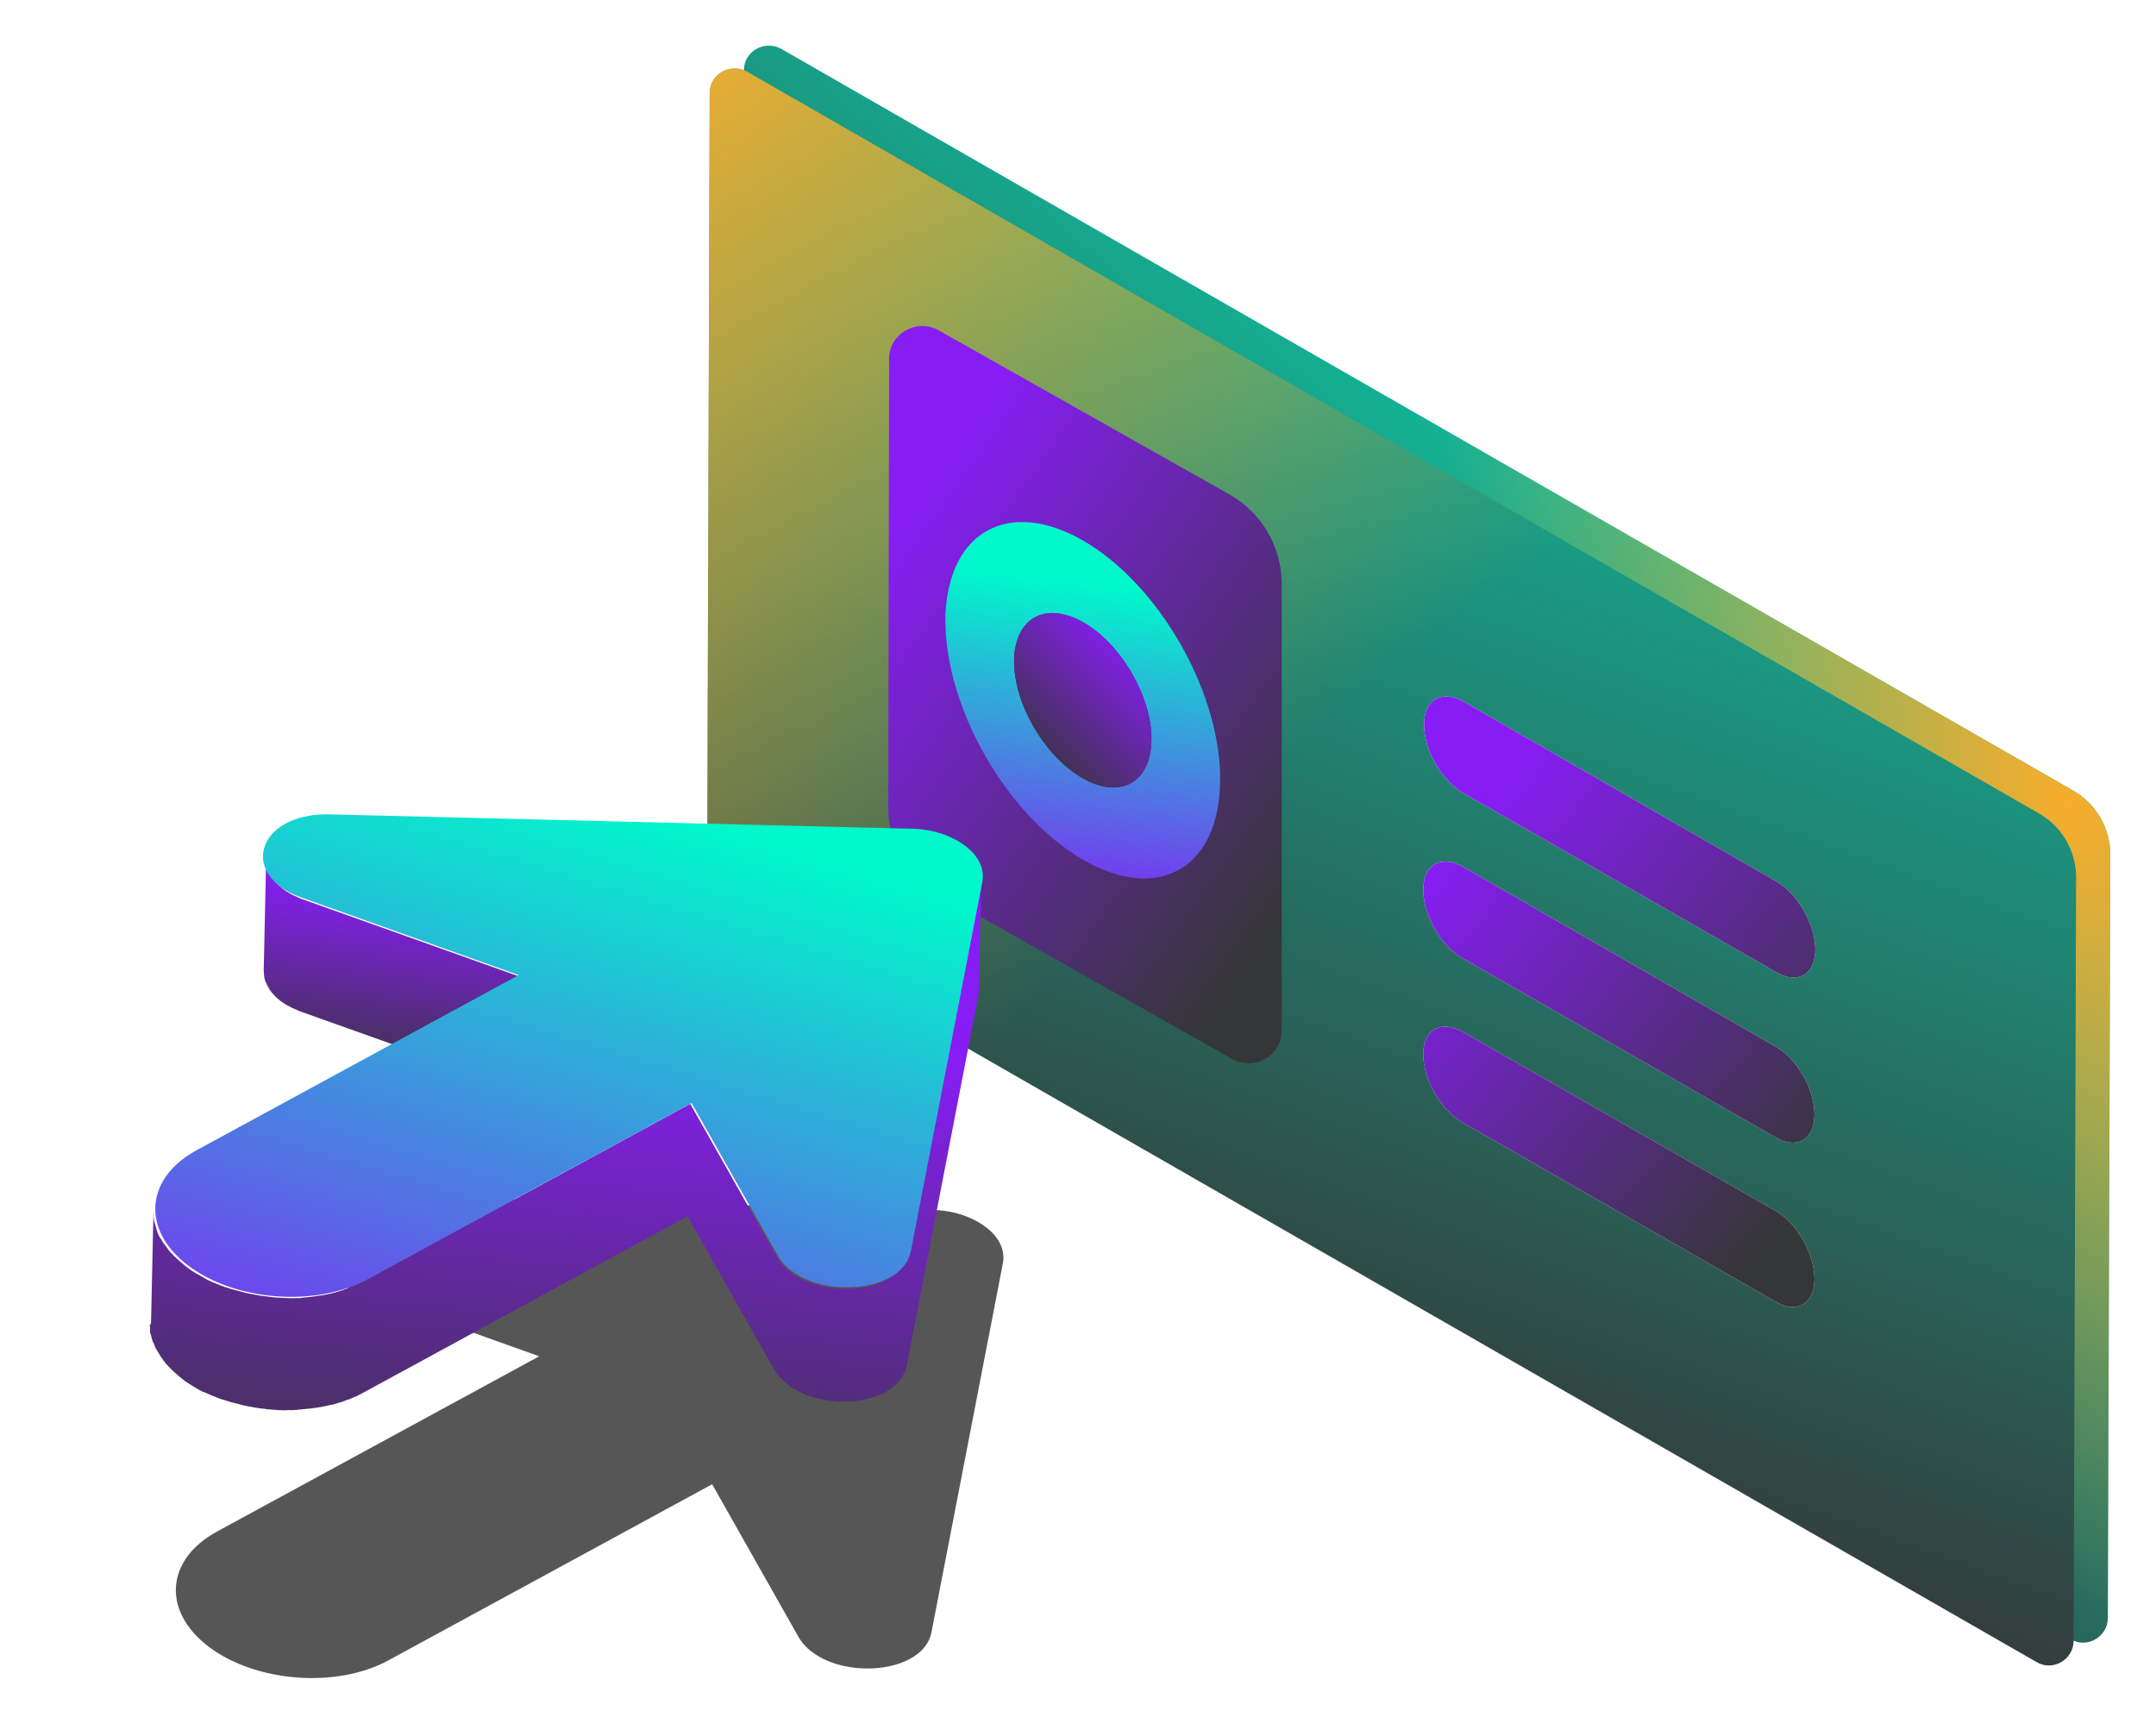 <?xml version="1.0" encoding="UTF-8"?> <svg xmlns="http://www.w3.org/2000/svg" width="189" height="150" viewBox="0 0 189 150" fill="none"> <g filter="url(#filter0_d_50_691)"> <path d="M65.213 2.148L64.996 69.049C64.996 71.353 66.228 73.514 68.257 74.666L181.518 139.695C182.967 140.559 184.779 139.479 184.779 137.822L184.996 70.921C184.996 68.617 183.764 66.456 181.735 65.304L68.474 0.275C67.025 -0.517 65.213 0.491 65.213 2.148Z" fill="url(#paint0_linear_50_691)"></path> <path d="M65.213 2.148L64.996 69.049C64.996 71.353 66.228 73.514 68.257 74.666L181.518 139.695C182.967 140.559 184.779 139.479 184.779 137.822L184.996 70.921C184.996 68.617 183.764 66.456 181.735 65.304L68.474 0.275C67.025 -0.517 65.213 0.491 65.213 2.148Z" fill="url(#paint1_radial_50_691)"></path> <path d="M62.214 4.148L61.996 71.049C61.996 73.353 63.228 75.514 65.257 76.666L178.518 141.695C179.967 142.559 181.779 141.479 181.779 139.822L181.996 72.921C181.996 70.617 180.764 68.456 178.735 67.304L65.474 2.275C64.025 1.483 62.214 2.491 62.214 4.148Z" fill="url(#paint2_linear_50_691)"></path> <path d="M62.214 4.148L61.996 71.049C61.996 73.353 63.228 75.514 65.257 76.666L178.518 141.695C179.967 142.559 181.779 141.479 181.779 139.822L181.996 72.921C181.996 70.617 180.764 68.456 178.735 67.304L65.474 2.275C64.025 1.483 62.214 2.491 62.214 4.148Z" fill="url(#paint3_radial_50_691)"></path> <path d="M128.258 71.993L155.567 87.698C157.533 88.783 159.062 91.461 159.062 93.704C159.062 95.948 157.46 96.816 155.567 95.658L128.258 80.026C126.292 78.941 124.763 76.191 124.763 74.02C124.763 71.776 126.365 70.908 128.258 71.993ZM128.258 86.467L155.567 102.099C157.533 103.185 159.062 105.935 159.062 108.106C159.062 110.349 157.46 111.218 155.567 110.06L128.258 94.428C126.292 93.342 124.763 90.592 124.763 88.421C124.763 86.25 126.292 85.382 128.258 86.467ZM128.331 57.519L155.639 73.224C157.606 74.309 159.135 77.059 159.135 79.23C159.135 81.474 157.533 82.342 155.639 81.184L128.331 65.552C126.365 64.467 124.836 61.717 124.836 59.546C124.836 57.302 126.365 56.434 128.331 57.519Z" fill="white"></path> <path d="M128.258 71.993L155.567 87.698C157.533 88.783 159.062 91.461 159.062 93.704C159.062 95.948 157.46 96.816 155.567 95.658L128.258 80.026C126.292 78.941 124.763 76.191 124.763 74.02C124.763 71.776 126.365 70.908 128.258 71.993ZM128.258 86.467L155.567 102.099C157.533 103.185 159.062 105.935 159.062 108.106C159.062 110.349 157.46 111.218 155.567 110.06L128.258 94.428C126.292 93.342 124.763 90.592 124.763 88.421C124.763 86.25 126.292 85.382 128.258 86.467ZM128.331 57.519L155.639 73.224C157.606 74.309 159.135 77.059 159.135 79.23C159.135 81.474 157.533 82.342 155.639 81.184L128.331 65.552C126.365 64.467 124.836 61.717 124.836 59.546C124.836 57.302 126.365 56.434 128.331 57.519Z" fill="url(#paint4_linear_50_691)"></path> <path d="M107.939 39.435L82.287 24.96C80.33 23.88 77.939 25.249 77.939 27.481L77.867 66.801C77.867 69.897 79.533 72.778 82.287 74.29L108.012 88.837C109.968 89.917 112.359 88.549 112.359 86.317V46.997C112.287 43.9 110.62 41.02 107.939 39.435Z" fill="url(#paint5_linear_50_691)"></path> <path d="M94.999 43.418C101.476 47.188 106.762 56.253 106.96 63.873C106.96 64.034 106.96 64.234 106.96 64.395C106.92 72.096 101.556 75.224 94.88 71.334C88.244 67.443 82.879 58.098 82.879 50.397C82.879 50.236 82.879 50.076 82.879 49.875C83.197 42.535 88.482 39.648 94.999 43.418Z" fill="url(#paint6_linear_50_691)"></path> <path d="M94.957 50.551C98.195 52.396 100.838 56.832 100.937 60.561C100.937 60.64 100.937 60.738 100.937 60.816C100.917 64.585 98.235 66.116 94.897 64.212C91.579 62.308 88.897 57.735 88.897 53.966C88.897 53.888 88.897 53.809 88.897 53.711C89.055 50.119 91.698 48.706 94.957 50.551Z" fill="#353637"></path> <path d="M94.957 50.551C98.195 52.396 100.838 56.832 100.937 60.561C100.937 60.64 100.937 60.738 100.937 60.816C100.917 64.585 98.235 66.116 94.897 64.212C91.579 62.308 88.897 57.735 88.897 53.966C88.897 53.888 88.897 53.809 88.897 53.711C89.055 50.119 91.698 48.706 94.957 50.551Z" fill="url(#paint7_linear_50_691)"></path> <g opacity="0.75" filter="url(#filter1_ddddf_50_691)"> <path d="M84.576 79.121C83.426 78.272 81.785 77.681 79.942 77.648L28.923 76.389C23.472 76.245 21.366 80.293 24.549 82.705C25.05 83.094 25.697 83.424 26.459 83.689L45.468 90.478L17.258 105.821C12.693 108.291 12.382 112.842 16.518 115.955C20.655 119.067 27.729 119.604 32.263 117.126L60.627 101.695L68.19 115.068C68.492 115.597 68.908 116.061 69.416 116.419C72.599 118.831 79.177 118.144 79.85 114.685L86.12 82.293C86.336 81.127 85.725 79.969 84.576 79.121Z" fill="#1D1E1F"></path> </g> <path d="M25.996 84.525C25.934 84.509 25.91 84.47 25.848 84.454C25.755 84.43 25.701 84.384 25.608 84.359C25.577 84.351 25.546 84.343 25.522 84.305C25.437 84.251 25.351 84.196 25.258 84.172C25.204 84.126 25.111 84.101 25.056 84.055C24.971 84.001 24.885 83.946 24.799 83.892C24.745 83.846 24.714 83.837 24.659 83.791C24.628 83.783 24.605 83.745 24.574 83.737C24.464 83.644 24.355 83.552 24.246 83.459C24.222 83.421 24.191 83.413 24.168 83.374C24.09 83.29 24.035 83.244 23.957 83.159C23.933 83.121 23.909 83.083 23.878 83.075C23.8 82.99 23.753 82.914 23.705 82.838C23.682 82.799 23.682 82.799 23.658 82.761C23.658 82.761 23.658 82.761 23.627 82.753C23.604 82.715 23.58 82.677 23.564 82.609C23.516 82.532 23.493 82.494 23.445 82.418C23.422 82.38 23.405 82.311 23.382 82.273C23.365 82.205 23.311 82.159 23.294 82.09C23.294 82.09 23.294 82.09 23.271 82.052C23.254 81.984 23.238 81.916 23.214 81.877C23.191 81.839 23.198 81.809 23.182 81.741C23.165 81.673 23.156 81.575 23.147 81.476C23.154 81.446 23.131 81.408 23.138 81.378C23.129 81.279 23.127 81.151 23.118 81.053L23.333 71.226C23.335 71.354 23.344 71.453 23.346 71.581C23.338 71.611 23.362 71.649 23.355 71.679C23.364 71.778 23.38 71.846 23.396 71.914C23.42 71.952 23.413 71.983 23.429 72.051C23.445 72.119 23.462 72.187 23.509 72.264C23.525 72.332 23.58 72.378 23.596 72.446C23.62 72.484 23.636 72.553 23.66 72.591C23.676 72.659 23.731 72.706 23.778 72.782C23.802 72.82 23.849 72.896 23.873 72.934C23.896 72.973 23.896 72.973 23.92 73.011C23.968 73.087 24.046 73.172 24.093 73.248C24.117 73.286 24.14 73.324 24.171 73.332C24.219 73.409 24.304 73.463 24.383 73.548C24.406 73.586 24.437 73.594 24.461 73.632C24.57 73.725 24.679 73.817 24.788 73.91C24.843 73.956 24.929 74.011 24.983 74.057C25.069 74.111 25.154 74.166 25.24 74.22C25.294 74.266 25.387 74.291 25.442 74.337C25.528 74.391 25.613 74.446 25.706 74.47C25.792 74.524 25.916 74.557 26.001 74.611C26.063 74.627 26.087 74.666 26.148 74.682C26.296 74.752 26.474 74.831 26.66 74.88L45.601 81.63L45.386 91.457L26.445 84.707C26.322 84.674 26.143 84.595 25.996 84.525Z" fill="url(#paint8_linear_50_691)"></path> <path d="M13.242 111.855L13.458 101.961C13.467 102.06 13.469 102.189 13.447 102.28C13.44 102.31 13.463 102.349 13.456 102.379C13.472 102.448 13.458 102.508 13.467 102.607C13.459 102.638 13.483 102.676 13.468 102.737C13.485 102.805 13.501 102.874 13.486 102.935C13.51 102.973 13.496 103.033 13.519 103.072C13.536 103.141 13.552 103.209 13.576 103.248C13.6 103.286 13.585 103.347 13.609 103.385C13.625 103.454 13.642 103.523 13.665 103.561C13.689 103.6 13.706 103.668 13.698 103.699C13.715 103.767 13.738 103.806 13.755 103.874C13.771 103.943 13.795 103.982 13.811 104.05C13.835 104.089 13.851 104.157 13.875 104.196C13.892 104.265 13.915 104.303 13.963 104.38C13.987 104.418 14.003 104.487 14.058 104.534C14.082 104.572 14.129 104.649 14.153 104.687C14.177 104.726 14.224 104.803 14.248 104.841C14.272 104.88 14.319 104.956 14.343 104.995C14.367 105.033 14.391 105.072 14.445 105.118C14.54 105.272 14.674 105.404 14.769 105.558C14.793 105.596 14.793 105.596 14.816 105.634C14.919 105.758 15.052 105.89 15.186 106.021C15.21 106.06 15.241 106.068 15.264 106.106C15.398 106.238 15.562 106.378 15.696 106.509C15.72 106.548 15.751 106.556 15.806 106.603C15.97 106.742 16.135 106.882 16.299 107.022C16.385 107.077 16.471 107.131 16.55 107.216C16.777 107.373 17.003 107.529 17.237 107.655C17.268 107.663 17.323 107.709 17.355 107.717C17.589 107.843 17.846 108.008 18.081 108.133C18.112 108.142 18.166 108.188 18.198 108.196C18.432 108.322 18.673 108.418 18.915 108.513L18.946 108.522C19.187 108.617 19.429 108.713 19.67 108.808C19.701 108.816 19.763 108.833 19.794 108.841C20.036 108.936 20.285 109.002 20.534 109.067C20.596 109.083 20.627 109.092 20.689 109.108C20.938 109.173 21.186 109.238 21.466 109.312C21.497 109.32 21.529 109.328 21.56 109.336C21.871 109.418 22.189 109.469 22.507 109.521C22.538 109.529 22.57 109.537 22.57 109.537C22.888 109.588 23.206 109.64 23.563 109.669C23.594 109.677 23.625 109.685 23.656 109.693C23.944 109.737 24.207 109.741 24.502 109.754C24.533 109.762 24.533 109.762 24.564 109.77C24.858 109.783 25.122 109.788 25.416 109.801C25.447 109.809 25.517 109.795 25.548 109.803C25.811 109.808 26.082 109.783 26.346 109.787C26.377 109.795 26.446 109.782 26.485 109.759C26.756 109.734 27.026 109.708 27.297 109.683C27.328 109.691 27.367 109.669 27.367 109.669C27.676 109.621 28.017 109.582 28.326 109.534C28.357 109.542 28.364 109.512 28.395 109.52C28.704 109.472 29.021 109.394 29.338 109.317C29.376 109.294 29.407 109.303 29.446 109.28C29.623 109.23 29.801 109.18 30.017 109.108C30.055 109.086 30.125 109.072 30.163 109.05C30.379 108.978 30.595 108.906 30.78 108.825C30.811 108.834 30.818 108.803 30.849 108.812C31.034 108.731 31.219 108.651 31.404 108.571C31.442 108.549 31.512 108.535 31.55 108.512C31.735 108.432 31.927 108.322 32.12 108.211L60.508 92.764L68.078 106.151C68.15 106.266 68.221 106.382 68.292 106.497C68.316 106.535 68.34 106.574 68.363 106.612C68.411 106.689 68.489 106.774 68.544 106.821C68.568 106.859 68.623 106.906 68.647 106.944C68.725 107.029 68.78 107.076 68.859 107.161C68.882 107.199 68.913 107.207 68.968 107.254C69.078 107.347 69.188 107.44 69.297 107.534C69.352 107.58 69.438 107.635 69.493 107.682C69.548 107.728 69.634 107.783 69.689 107.83C69.744 107.876 69.775 107.884 69.837 107.901C69.923 107.955 69.985 107.972 70.071 108.027C70.133 108.043 70.157 108.081 70.219 108.098C70.305 108.152 70.43 108.185 70.516 108.24C70.547 108.248 70.578 108.256 70.609 108.264C70.726 108.327 70.881 108.368 71.029 108.439C71.061 108.447 71.092 108.455 71.154 108.472C71.247 108.496 71.372 108.529 71.458 108.584C71.52 108.6 71.551 108.608 71.613 108.624C71.706 108.649 71.8 108.673 71.893 108.698C71.955 108.714 71.986 108.722 72.048 108.739C72.204 108.779 72.328 108.812 72.491 108.823C72.522 108.831 72.553 108.839 72.553 108.839C72.716 108.849 72.903 108.898 73.066 108.909C73.128 108.925 73.166 108.903 73.228 108.92C73.36 108.922 73.454 108.946 73.585 108.949C73.647 108.965 73.686 108.943 73.748 108.959C73.88 108.962 74.011 108.964 74.143 108.966C74.174 108.975 74.206 108.983 74.244 108.961C74.407 108.971 74.577 108.951 74.709 108.954C74.74 108.962 74.809 108.948 74.84 108.956C74.972 108.958 75.08 108.922 75.181 108.917C75.219 108.894 75.281 108.911 75.32 108.889C75.49 108.869 75.66 108.849 75.83 108.829C75.83 108.829 75.83 108.829 75.861 108.838C76.032 108.818 76.209 108.768 76.356 108.71C76.425 108.696 76.463 108.674 76.533 108.66C76.572 108.638 76.603 108.646 76.672 108.632C76.742 108.618 76.819 108.574 76.888 108.56C76.927 108.537 76.958 108.546 76.996 108.524C77.104 108.487 77.212 108.451 77.327 108.385C77.435 108.349 77.512 108.305 77.627 108.238C77.666 108.216 77.704 108.194 77.736 108.202C77.812 108.158 77.882 108.144 77.928 108.092C77.966 108.07 78.005 108.047 78.043 108.025C78.12 107.981 78.158 107.959 78.204 107.907C78.243 107.885 78.281 107.862 78.32 107.84C78.365 107.788 78.435 107.774 78.481 107.722C78.519 107.699 78.526 107.669 78.565 107.647C78.642 107.603 78.687 107.55 78.733 107.498C78.741 107.468 78.772 107.476 78.779 107.446C78.863 107.371 78.916 107.288 78.993 107.244C79.001 107.214 79.032 107.222 79.039 107.192C79.085 107.139 79.131 107.087 79.184 107.004C79.191 106.974 79.23 106.952 79.237 106.922C79.283 106.869 79.297 106.809 79.343 106.756C79.35 106.726 79.389 106.704 79.403 106.643C79.449 106.591 79.464 106.53 79.479 106.47C79.486 106.44 79.493 106.409 79.539 106.357C79.554 106.296 79.6 106.244 79.614 106.183C79.622 106.153 79.629 106.123 79.636 106.093C79.658 106.002 79.68 105.911 79.71 105.79L85.985 73.365C86.022 73.213 86.02 73.084 86.025 72.924L85.809 82.819C85.811 82.948 85.805 83.108 85.769 83.259L79.494 115.684C79.472 115.775 79.442 115.896 79.42 115.987C79.413 116.017 79.406 116.048 79.398 116.078C79.383 116.138 79.369 116.199 79.323 116.251C79.316 116.282 79.308 116.312 79.263 116.364C79.248 116.425 79.202 116.477 79.187 116.538C79.18 116.568 79.142 116.59 79.127 116.651C79.081 116.703 79.066 116.764 79.021 116.816C79.013 116.846 78.975 116.868 78.968 116.899C78.922 116.951 78.876 117.004 78.823 117.086C78.816 117.116 78.784 117.108 78.777 117.139C78.724 117.221 78.64 117.296 78.563 117.34C78.555 117.37 78.524 117.362 78.517 117.392C78.471 117.445 78.394 117.489 78.349 117.541C78.31 117.564 78.303 117.594 78.264 117.616C78.219 117.668 78.149 117.682 78.103 117.735C78.065 117.757 78.026 117.779 77.988 117.801C77.942 117.853 77.873 117.867 77.827 117.92C77.788 117.942 77.75 117.964 77.712 117.986C77.635 118.03 77.596 118.052 77.519 118.097C77.481 118.119 77.442 118.141 77.411 118.133C77.303 118.169 77.227 118.213 77.111 118.279C77.003 118.315 76.895 118.352 76.78 118.418C76.742 118.44 76.71 118.432 76.672 118.454C76.602 118.468 76.525 118.512 76.456 118.526C76.418 118.548 76.386 118.54 76.317 118.554C76.278 118.576 76.247 118.568 76.209 118.59C76.178 118.582 76.171 118.612 76.139 118.604C75.962 118.654 75.823 118.682 75.645 118.732C75.645 118.732 75.645 118.732 75.614 118.724C75.444 118.744 75.274 118.763 75.104 118.783C75.073 118.775 75.065 118.805 75.034 118.797C75.003 118.789 74.965 118.811 74.965 118.811C74.864 118.817 74.725 118.845 74.593 118.842C74.562 118.834 74.493 118.848 74.461 118.84C74.291 118.86 74.128 118.849 73.997 118.847C73.966 118.839 73.966 118.839 73.927 118.861C73.795 118.858 73.664 118.856 73.532 118.854C73.47 118.837 73.431 118.859 73.369 118.843C73.237 118.841 73.144 118.816 73.012 118.814C72.981 118.806 72.95 118.798 72.912 118.82C72.88 118.812 72.88 118.812 72.85 118.803C72.687 118.793 72.493 118.774 72.337 118.733C72.306 118.725 72.275 118.717 72.275 118.717C72.12 118.676 71.988 118.674 71.832 118.633C71.801 118.625 71.77 118.617 71.77 118.617C71.739 118.609 71.708 118.6 71.677 118.592C71.584 118.568 71.49 118.543 71.397 118.519C71.335 118.502 71.304 118.494 71.241 118.478C71.148 118.453 71.024 118.421 70.938 118.366C70.907 118.358 70.876 118.35 70.813 118.333C70.658 118.293 70.541 118.23 70.393 118.159C70.362 118.15 70.331 118.142 70.307 118.104C70.221 118.049 70.096 118.016 70.01 117.962L69.979 117.954C69.948 117.945 69.924 117.907 69.893 117.899C69.807 117.844 69.745 117.828 69.659 117.773C69.597 117.757 69.573 117.718 69.511 117.702C69.425 117.647 69.37 117.6 69.316 117.554C69.284 117.546 69.261 117.507 69.23 117.499C69.175 117.453 69.144 117.444 69.089 117.398C68.979 117.305 68.869 117.211 68.76 117.118C68.736 117.08 68.705 117.072 68.65 117.025C68.571 116.94 68.516 116.893 68.438 116.808C68.414 116.77 68.359 116.723 68.335 116.685C68.288 116.608 68.209 116.523 68.154 116.476C68.131 116.438 68.107 116.399 68.083 116.361C68.083 116.361 68.059 116.323 68.028 116.314C67.95 116.229 67.909 116.122 67.838 116.007L60.268 102.62L31.88 118.067C31.688 118.177 31.503 118.258 31.311 118.368C31.272 118.39 31.203 118.404 31.164 118.427C30.979 118.507 30.794 118.587 30.61 118.667C30.578 118.659 30.571 118.69 30.54 118.681C30.324 118.754 30.139 118.834 29.923 118.906C29.885 118.928 29.815 118.942 29.746 118.956C29.568 119.006 29.391 119.056 29.175 119.128C29.144 119.12 29.136 119.15 29.105 119.142C29.105 119.142 29.105 119.142 29.074 119.134C28.757 119.212 28.441 119.29 28.132 119.338C28.101 119.329 28.093 119.36 28.062 119.351C27.753 119.399 27.444 119.447 27.103 119.486C27.072 119.478 27.072 119.478 27.034 119.5L27.003 119.492C26.732 119.518 26.461 119.543 26.19 119.569C26.152 119.591 26.09 119.575 26.051 119.597C25.78 119.622 25.517 119.617 25.253 119.613C25.222 119.605 25.222 119.605 25.184 119.627C25.153 119.618 25.122 119.61 25.083 119.632C24.82 119.628 24.525 119.615 24.262 119.61C24.23 119.602 24.23 119.602 24.199 119.594C23.936 119.589 23.649 119.546 23.354 119.533C23.323 119.525 23.323 119.525 23.292 119.517C23.292 119.517 23.292 119.517 23.261 119.508C22.935 119.487 22.617 119.436 22.267 119.377C22.236 119.368 22.205 119.36 22.205 119.36C21.887 119.309 21.569 119.258 21.258 119.176C21.227 119.168 21.227 119.168 21.195 119.16L21.164 119.151C20.916 119.086 20.667 119.021 20.387 118.947C20.325 118.931 20.294 118.923 20.231 118.907C19.983 118.841 19.741 118.746 19.492 118.68C19.461 118.672 19.399 118.656 19.368 118.648C19.127 118.552 18.885 118.457 18.644 118.361L18.613 118.353C18.371 118.257 18.137 118.132 17.895 118.036C17.864 118.028 17.833 118.02 17.802 118.012L17.771 118.003C17.506 117.869 17.272 117.743 17.045 117.587C17.014 117.579 16.959 117.533 16.928 117.524C16.701 117.368 16.467 117.242 16.24 117.086C16.209 117.078 16.209 117.078 16.186 117.04C16.131 116.993 16.045 116.938 15.99 116.892C15.825 116.752 15.63 116.604 15.496 116.472C15.472 116.434 15.441 116.426 15.386 116.379C15.222 116.239 15.088 116.108 14.955 115.976C14.931 115.938 14.9 115.93 14.876 115.891C14.743 115.759 14.64 115.636 14.507 115.504C14.483 115.466 14.483 115.466 14.46 115.427C14.333 115.266 14.231 115.142 14.136 114.988L14.112 114.95C14.088 114.911 14.065 114.873 14.065 114.873C14.01 114.826 13.993 114.758 13.97 114.719C13.946 114.681 13.898 114.604 13.875 114.565C13.851 114.527 13.803 114.45 13.78 114.412C13.756 114.373 13.739 114.305 13.685 114.258C13.668 114.189 13.613 114.143 13.597 114.074C13.573 114.035 13.557 113.967 13.533 113.928C13.517 113.86 13.493 113.821 13.476 113.752C13.453 113.714 13.46 113.684 13.429 113.676C13.405 113.637 13.412 113.607 13.381 113.599C13.358 113.56 13.341 113.492 13.349 113.461C13.332 113.393 13.308 113.354 13.292 113.285C13.268 113.247 13.283 113.186 13.259 113.148C13.243 113.079 13.226 113.011 13.203 112.972C13.179 112.934 13.194 112.873 13.17 112.835C13.153 112.766 13.137 112.697 13.152 112.637C13.159 112.606 13.135 112.568 13.15 112.507L13.157 112.477C13.141 112.408 13.155 112.348 13.139 112.279C13.146 112.249 13.123 112.21 13.13 112.18C13.229 112.045 13.251 111.954 13.242 111.855Z" fill="url(#paint9_linear_50_691)"></path> <path d="M84.574 70.121C83.424 69.272 81.783 68.681 79.941 68.648L28.921 67.389C23.47 67.245 21.365 71.293 24.547 73.705C25.048 74.094 25.695 74.424 26.457 74.689L45.466 81.478L17.256 96.821C12.691 99.291 12.38 103.842 16.517 106.955C20.653 110.067 27.727 110.604 32.261 108.126L60.625 92.695L68.188 106.068C68.49 106.597 68.906 107.061 69.414 107.419C72.597 109.831 79.175 109.144 79.848 105.685L86.118 73.293C86.334 72.127 85.723 70.969 84.574 70.121Z" fill="url(#paint10_linear_50_691)"></path> </g> <defs> <filter id="filter0_d_50_691" x="6" y="0" width="182.996" height="150" filterUnits="userSpaceOnUse" color-interpolation-filters="sRGB"> <feFlood flood-opacity="0" result="BackgroundImageFix"></feFlood> <feColorMatrix in="SourceAlpha" type="matrix" values="0 0 0 0 0 0 0 0 0 0 0 0 0 0 0 0 0 0 127 0" result="hardAlpha"></feColorMatrix> <feOffset dy="4"></feOffset> <feGaussianBlur stdDeviation="2"></feGaussianBlur> <feComposite in2="hardAlpha" operator="out"></feComposite> <feColorMatrix type="matrix" values="0 0 0 0 0 0 0 0 0 0 0 0 0 0 0 0 0 0 0.25 0"></feColorMatrix> <feBlend mode="normal" in2="BackgroundImageFix" result="effect1_dropShadow_50_691"></feBlend> <feBlend mode="normal" in="SourceGraphic" in2="effect1_dropShadow_50_691" result="shape"></feBlend> </filter> <filter id="filter1_ddddf_50_691" x="0.998" y="70.978" width="101.385" height="71.137" filterUnits="userSpaceOnUse" color-interpolation-filters="sRGB"> <feFlood flood-opacity="0" result="BackgroundImageFix"></feFlood> <feColorMatrix in="SourceAlpha" type="matrix" values="0 0 0 0 0 0 0 0 0 0 0 0 0 0 0 0 0 0 127 0" result="hardAlpha"></feColorMatrix> <feOffset dy="10"></feOffset> <feGaussianBlur stdDeviation="3.5"></feGaussianBlur> <feComposite in2="hardAlpha" operator="out"></feComposite> <feColorMatrix type="matrix" values="0 0 0 0 0.114 0 0 0 0 0.118 0 0 0 0 0.122 0 0 0 0.35 0"></feColorMatrix> <feBlend mode="normal" in2="BackgroundImageFix" result="effect1_dropShadow_50_691"></feBlend> <feColorMatrix in="SourceAlpha" type="matrix" values="0 0 0 0 0 0 0 0 0 0 0 0 0 0 0 0 0 0 127 0" result="hardAlpha"></feColorMatrix> <feOffset dx="1.802" dy="9.011"></feOffset> <feGaussianBlur stdDeviation="7.209"></feGaussianBlur> <feComposite in2="hardAlpha" operator="out"></feComposite> <feColorMatrix type="matrix" values="0 0 0 0 0.114 0 0 0 0 0.118 0 0 0 0 0.122 0 0 0 0.35 0"></feColorMatrix> <feBlend mode="normal" in2="effect1_dropShadow_50_691" result="effect2_dropShadow_50_691"></feBlend> <feColorMatrix in="SourceAlpha" type="matrix" values="0 0 0 0 0 0 0 0 0 0 0 0 0 0 0 0 0 0 127 0" result="hardAlpha"></feColorMatrix> <feOffset dy="3.604"></feOffset> <feGaussianBlur stdDeviation="1.201"></feGaussianBlur> <feComposite in2="hardAlpha" operator="out"></feComposite> <feColorMatrix type="matrix" values="0 0 0 0 0.114 0 0 0 0 0.118 0 0 0 0 0.122 0 0 0 0.75 0"></feColorMatrix> <feBlend mode="normal" in2="effect2_dropShadow_50_691" result="effect3_dropShadow_50_691"></feBlend> <feColorMatrix in="SourceAlpha" type="matrix" values="0 0 0 0 0 0 0 0 0 0 0 0 0 0 0 0 0 0 127 0" result="hardAlpha"></feColorMatrix> <feOffset dy="1.802"></feOffset> <feComposite in2="hardAlpha" operator="out"></feComposite> <feColorMatrix type="matrix" values="0 0 0 0 0.114 0 0 0 0 0.118 0 0 0 0 0.122 0 0 0 1 0"></feColorMatrix> <feBlend mode="normal" in2="effect3_dropShadow_50_691" result="effect4_dropShadow_50_691"></feBlend> <feBlend mode="normal" in="SourceGraphic" in2="effect4_dropShadow_50_691" result="shape"></feBlend> <feGaussianBlur stdDeviation="0.5" result="effect5_foregroundBlur_50_691"></feGaussianBlur> </filter> <linearGradient id="paint0_linear_50_691" x1="190.996" y1="30.5" x2="114.208" y2="122.125" gradientUnits="userSpaceOnUse"> <stop stop-color="#00F9CB"></stop> <stop offset="1" stop-color="#353637"></stop> </linearGradient> <radialGradient id="paint1_radial_50_691" cx="0" cy="0" r="1" gradientUnits="userSpaceOnUse" gradientTransform="translate(181.496 66.5) rotate(-114.651) scale(80.32 48.594)"> <stop stop-color="#F8AC2B"></stop> <stop offset="1" stop-color="#F8AC2B" stop-opacity="0"></stop> </radialGradient> <linearGradient id="paint2_linear_50_691" x1="172.541" y1="-27.253" x2="116.961" y2="126.151" gradientUnits="userSpaceOnUse"> <stop stop-color="#00F9CB"></stop> <stop offset="1" stop-color="#353637"></stop> </linearGradient> <radialGradient id="paint3_radial_50_691" cx="0" cy="0" r="1" gradientUnits="userSpaceOnUse" gradientTransform="translate(159.496 94) rotate(-128.915) scale(140.089 351.329)"> <stop offset="0.389" stop-color="#F8AC2B" stop-opacity="0"></stop> <stop offset="1" stop-color="#F8AC2B"></stop> </radialGradient> <linearGradient id="paint4_linear_50_691" x1="124.892" y1="49.117" x2="170.049" y2="87.365" gradientUnits="userSpaceOnUse"> <stop offset="0.253" stop-color="#871DF4"></stop> <stop offset="1" stop-color="#353637"></stop> </linearGradient> <linearGradient id="paint5_linear_50_691" x1="77.996" y1="15" x2="130.039" y2="51.631" gradientUnits="userSpaceOnUse"> <stop offset="0.253" stop-color="#871DF4"></stop> <stop offset="1" stop-color="#353637"></stop> </linearGradient> <linearGradient id="paint6_linear_50_691" x1="98.933" y1="47.565" x2="95.427" y2="77.066" gradientUnits="userSpaceOnUse"> <stop stop-color="#00F9CB"></stop> <stop offset="1" stop-color="#871DF4"></stop> </linearGradient> <linearGradient id="paint7_linear_50_691" x1="100.892" y1="47.474" x2="87.822" y2="61.048" gradientUnits="userSpaceOnUse"> <stop offset="0.253" stop-color="#871DF4"></stop> <stop offset="1" stop-color="#353637"></stop> </linearGradient> <linearGradient id="paint8_linear_50_691" x1="35.887" y1="74.149" x2="33.699" y2="91.756" gradientUnits="userSpaceOnUse"> <stop stop-color="#871DF4"></stop> <stop offset="1" stop-color="#353637"></stop> </linearGradient> <linearGradient id="paint9_linear_50_691" x1="58.437" y1="86.725" x2="53.71" y2="141.462" gradientUnits="userSpaceOnUse"> <stop stop-color="#871DF4"></stop> <stop offset="0.878" stop-color="#353637"></stop> </linearGradient> <linearGradient id="paint10_linear_50_691" x1="46.714" y1="129.943" x2="65.12" y2="68.923" gradientUnits="userSpaceOnUse"> <stop stop-color="#871DF4"></stop> <stop offset="1" stop-color="#00F9CB"></stop> </linearGradient> </defs> </svg> 